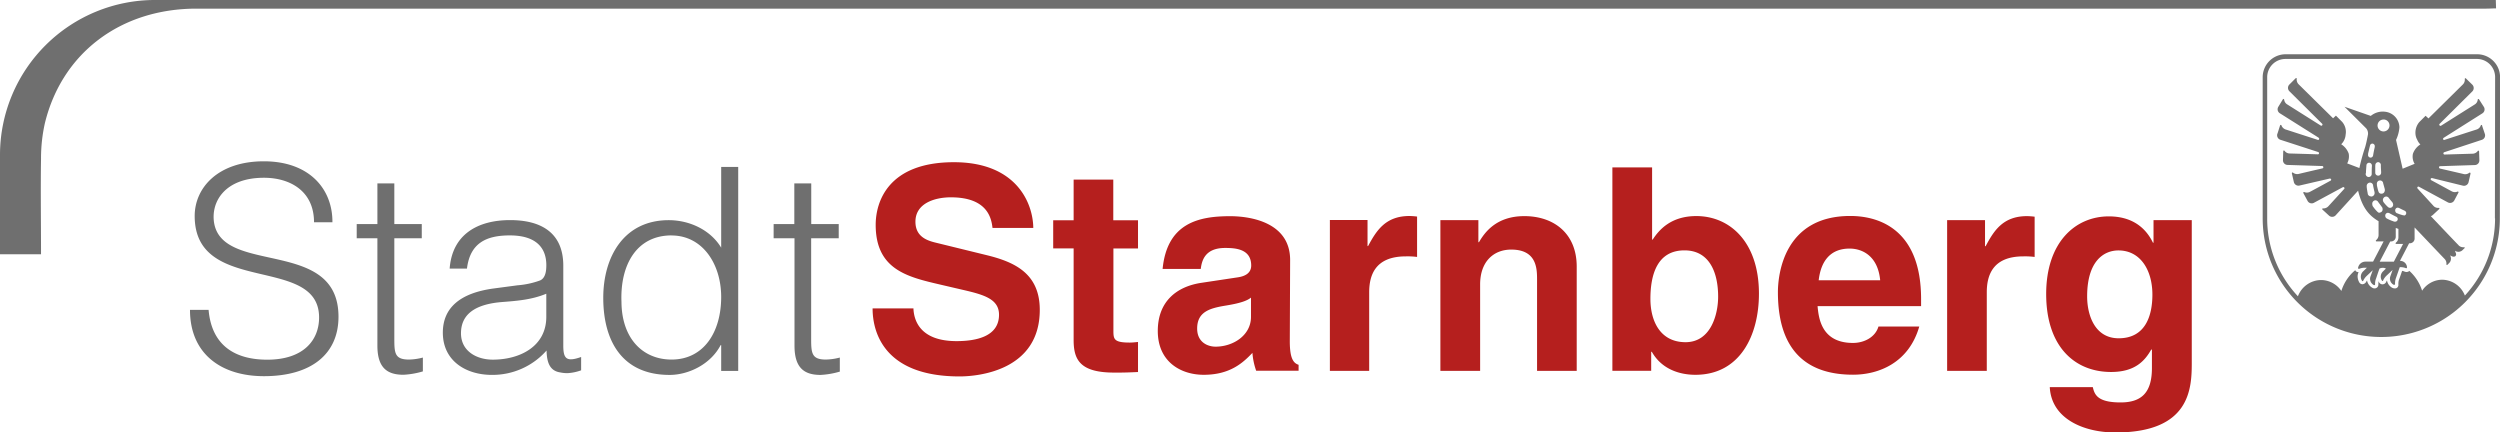 <?xml version="1.0" encoding="UTF-8"?> <svg xmlns="http://www.w3.org/2000/svg" id="Layer_1" data-name="Layer 1" viewBox="0 0 798.83 138.16"><defs><style>.cls-1,.cls-2{fill:#6f6f6f}.cls-1{fill-rule:evenodd}</style></defs><path d="M796.72 19.5a7.28 7.28 0 0 0-5.2-2.16h-61.2a7.33 7.33 0 0 0-7.32 7.31v45.14a37.89 37.89 0 0 0 75.78 0l.07-45.14a7.28 7.28 0 0 0-2.13-5.15Zm.53 50.29a36.27 36.27 0 0 1-9.64 24.65 7.91 7.91 0 0 0-7.24-5.06 7.76 7.76 0 0 0-6.43 3.51 14.3 14.3 0 0 0-4.07-6.33 1.32 1.32 0 0 1-.88.35c-.67 0-.76-.28-1.43-.36-.18.48-.35 1-.35 1l-.59 1.66a4 4 0 0 0-.26 1.33v.42a1.09 1.09 0 0 1-1 1.2 2 2 0 0 1-1-.22 3.31 3.31 0 0 1-1.64-2.35 1.62 1.62 0 0 0-.21.39 1.34 1.34 0 0 1-1.22.88 1.25 1.25 0 0 1-1.06-.59l-.06-.09c-.05-.1-.08-.22-.14-.33a9.07 9.07 0 0 0-.06 1.1 1.21 1.21 0 0 1-1.26 1.21 1.33 1.33 0 0 1-.67-.21 3.35 3.35 0 0 1-1.7-2.37l-.23.4a1.52 1.52 0 0 1-1.2.85 1.19 1.19 0 0 1-1.05-.62 3.89 3.89 0 0 1-.53-1.88 3.25 3.25 0 0 1 .32-1.38c-.82 0-1-.48-1-.48l-.06-.15a14.06 14.06 0 0 0-4.45 6.65 7.91 7.91 0 0 0-6.49-3.49 8 8 0 0 0-7.39 5.19 36.21 36.21 0 0 1-9.82-24.81V24.65a5.83 5.83 0 0 1 5.83-5.81h61.2a5.8 5.8 0 0 1 5.8 5.81l-.07 45.14Z" class="cls-1"></path><path d="M793.12 40.18v-.08a.22.22 0 0 0-.3-.16.28.28 0 0 0-.14.18 2.08 2.08 0 0 1-1.29 1.25c-.38.12-5.36 1.72-10.33 3.34a.36.36 0 0 1-.41-.21.44.44 0 0 1 .21-.48l12.34-7.8a1.5 1.5 0 0 0 .47-2.07l-1.49-2.32-.06-.09a.22.22 0 0 0-.32-.07.24.24 0 0 0-.09.22 2 2 0 0 1-1 1.52c-.35.23-5.82 3.66-10.68 6.74a.37.37 0 0 1-.5-.07.36.36 0 0 1 0-.5L790 29.19a1.53 1.53 0 0 0 0-2.12l-2-1.95-.06-.06a.2.2 0 0 0-.3 0c-.09.07-.06.17-.06.23a2.1 2.1 0 0 1-.61 1.69l-11 10.86-.91-.85-2 2-.06.07a5.26 5.26 0 0 0-1.14 4.1 4.4 4.4 0 0 0 .53 1.51 4 4 0 0 0 1 1.48 5.8 5.8 0 0 0-2.39 3 4.55 4.55 0 0 0 .49 3.11l.12.06-3.89 1.59-2.11-9.19a11.62 11.62 0 0 0 1.08-4 5.13 5.13 0 0 0-4.44-5 6 6 0 0 0-4.71 1.32l-8.4-2.93 6.92 6.89a2.56 2.56 0 0 1 .59 1.92c-.15.87-.27 1.37-.27 1.37s-.26 1.44-.67 2.82a62.44 62.44 0 0 0-1.81 6.58l-3.9-1.48a4.74 4.74 0 0 0 .49-3.11 5.8 5.8 0 0 0-2.4-3 4.79 4.79 0 0 0 1.42-3.1 4.89 4.89 0 0 0-1.11-4.05l-2-2-.91.84-11-10.85a2.14 2.14 0 0 1-.62-1.69.26.26 0 0 0 0-.23.28.28 0 0 0-.35 0l-2 2a1.52 1.52 0 0 0 0 2.12l10.47 10.39a.37.37 0 0 1-.44.59l-10.68-6.74a2 2 0 0 1-1-1.52.68.68 0 0 0-.12-.22.21.21 0 0 0-.29.08l-1.46 2.4a1.5 1.5 0 0 0 .46 2.06L740.88 44h-.06a.39.39 0 0 1 .21.5c-.07.13-.24.26-.38.21-5-1.62-10-3.24-10.36-3.35A2.22 2.22 0 0 1 729 40.1a.18.18 0 0 0-.15-.18.23.23 0 0 0-.29.15l-.79 2.48-.09.23a1.51 1.51 0 0 0 1 1.89l.32.1 11.73 3.81a.38.38 0 0 1 .27.42.35.35 0 0 1-.41.31c-4.6-.15-8.66-.26-9-.27a2 2 0 0 1-1.58-.83.46.46 0 0 0-.21-.13.23.23 0 0 0-.23.23l-.09 2.85a1.49 1.49 0 0 0 1.43 1.54l11.06.35a.38.38 0 0 1 .41.34.37.37 0 0 1-.32.42c-4 .92-7.28 1.7-7.58 1.77a2.12 2.12 0 0 1-1.75-.39.42.42 0 0 0-.24-.09.24.24 0 0 0-.17.28l.64 2.79a1.5 1.5 0 0 0 1.79 1.12l9.65-2.23a.43.43 0 0 1 .47.22.39.39 0 0 1-.15.43c-3.45 1.88-6.32 3.44-6.61 3.58a2.07 2.07 0 0 1-1.79.09.27.27 0 0 0-.23 0 .24.24 0 0 0-.09.32l1.35 2.51a1.49 1.49 0 0 0 2 .6l9.27-5a.36.36 0 0 1 .44.12c.15.16.09.37-.09.52q-2.49 2.73-5 5.47a2.13 2.13 0 0 1-1.67.67.21.21 0 0 0-.21.06.24.24 0 0 0 0 .32l2.11 1.93a1.51 1.51 0 0 0 2.11-.09l7.19-7.89c0 .15.07.3.09.44 1.23 4.65 3.07 7.35 6.44 9.32v4.41a2.09 2.09 0 0 1-.76 1.62.32.32 0 0 0-.12.22.2.2 0 0 0 .2.21h2.29l-3.37 6.46h-2.43a2.39 2.39 0 0 0-2.36 2v.07a.21.21 0 0 0 .2.22.27.27 0 0 0 .12 0h.06a4.53 4.53 0 0 1 1.93-.34h.5c-.42.43-.85.84-1.17 1.14a2.36 2.36 0 0 0-.39 3v.05a.22.22 0 0 0 .18.1.23.23 0 0 0 .23-.17 5.17 5.17 0 0 1 1.2-1.6l1.84-1.73-.73 2a2.23 2.23 0 0 0 1.12 2.77h.11a.24.24 0 0 0 .24-.22v-.07a4.44 4.44 0 0 1 .35-1.93c.15-.47.61-1.85 1.05-3.06a2.37 2.37 0 0 1 1.06-.25 1.9 1.9 0 0 1 1 .25c-.35.32-.65.62-.88.85a2.3 2.3 0 0 0-.38 3 .19.19 0 0 0 .18.1.21.21 0 0 0 .2-.15v-.08a5.16 5.16 0 0 1 1.2-1.59l1.82-1.72s-.53 1.52-.71 2a2.2 2.2 0 0 0 1.06 2.76h.08a.19.19 0 0 0 .12 0 .25.25 0 0 0 .23-.22s0 0 0-.06a4.91 4.91 0 0 1 .33-2c.17-.5.73-2.08 1.17-3.35h.09a4.53 4.53 0 0 1 1.9.33.19.19 0 0 0 .12 0 .2.2 0 0 0 .2-.21v-.13a2.17 2.17 0 0 0-2.19-2h-.06l2.93-5.63h.26a1.5 1.5 0 0 0 1.49-1.5V72.68c3.3 3.45 8 8.41 9.53 10a2.09 2.09 0 0 1 .64 1.68v.09a.27.27 0 0 0 0 .14.27.27 0 0 0 .35 0l.06-.07.65-.67a2.05 2.05 0 0 0 .11-2.24l.7.32a1 1 0 0 0 1-.09.86.86 0 0 0 .12-1l-.27-.74a1.9 1.9 0 0 0 2.4-.15l.09-.1.29-.28.21-.19.06-.06a.23.23 0 0 0 0-.32.16.16 0 0 0-.14 0h-.09a2.09 2.09 0 0 1-1.52-.49c-1.38-1.42-5.68-5.94-9-9.44a1.74 1.74 0 0 0 .59-.33l2-1.86.09-.07a.22.22 0 0 0 0-.32c0-.06-.15-.07-.23-.06a2 2 0 0 1-1.64-.68c-.2-.23-2.37-2.6-5-5.46a.41.41 0 0 1-.06-.54.36.36 0 0 1 .44-.09l9.24 5a1.52 1.52 0 0 0 2.05-.59l1.29-2.43.06-.09a.25.25 0 0 0-.09-.32.29.29 0 0 0-.24 0 2.12 2.12 0 0 1-1.81-.09c-.26-.14-3.13-1.71-6.58-3.57a.4.4 0 0 1-.15-.44.39.39 0 0 1 .47-.22l9.84 2.42a1.5 1.5 0 0 0 1.79-1.12l.61-2.68v-.1a.24.24 0 0 0-.17-.28.26.26 0 0 0-.24.08 2.08 2.08 0 0 1-1.75.39c-.3-.08-3.72-.87-7.7-1.79h.12a.35.35 0 0 1-.32-.4.36.36 0 0 1 .38-.33l11.06-.36a1.48 1.48 0 0 0 1.46-1.52l-.09-2.75v-.1a.27.27 0 0 0-.26-.23.25.25 0 0 0-.18.14 2.12 2.12 0 0 1-1.61.83l-9 .27a.35.35 0 0 1-.35-.32.38.38 0 0 1 .29-.43L793 44.69a1.49 1.49 0 0 0 1-1.87l-.88-2.62Zm-31.41-2a1.9 1.9 0 0 1 1.81 2 1.92 1.92 0 0 1-2 1.82 1.9 1.9 0 0 1-1.81-2 1.89 1.89 0 0 1 2-1.8Zm.29 22.71a1 1 0 0 1-1 1 .93.93 0 0 1-1-.68l-.06-.16c-.17-.59-.32-1.2-.44-1.81a2.5 2.5 0 0 1 0-.4 1 1 0 0 1 2-.34v.09c.18.59.3 1.07.47 1.67a3.49 3.49 0 0 1 .09.61Zm-3-8v-.08a.94.94 0 0 1 .88-1 .91.91 0 0 1 .88.95v.14c0 .74.06 1.32.09 2.06v.18a.94.94 0 1 1-1.88.09v-2.34Zm-2.32-3.68v-.12c.24-1 .44-1.9.62-2.56v-.06a.82.82 0 0 1 .73-.59.81.81 0 0 1 .79.86.49.49 0 0 0 0 .2c-.15.67-.38 1.72-.53 2.68a.84.84 0 0 1-.82.75.86.86 0 0 1-.81-.92 1 1 0 0 1 .04-.2Zm-.68 6.16c0-.84.09-1.66.15-2.44v-.15A.88.88 0 0 1 757 52a.92.92 0 0 1 .9 1v.08c-.06.75-.06 1.52-.06 2.32v.11a1 1 0 0 1-.93 1.06 1 1 0 0 1-1-1.06v-.12Zm1.61 7.39a1.06 1.06 0 0 1-1.05-.89v-.11a19.8 19.8 0 0 1-.32-2s0-.19 0-.24a1.07 1.07 0 0 1 1.05-1.17 1 1 0 0 1 1 1c.12.59.27 1.31.42 1.89a2.32 2.32 0 0 1 .05.38 1.11 1.11 0 0 1-1 1.18Zm2.78 5.24a.89.89 0 0 1-.62-.24l-.08-.07a11.45 11.45 0 0 1-1.4-1.64l-.07-.08a1.43 1.43 0 0 1-.2-.73A1.08 1.08 0 0 1 759 64a1 1 0 0 1 .88.5c.38.55.76 1 1.11 1.51l.09.1a1.12 1.12 0 0 1 .24.72 1 1 0 0 1-1 1.09Zm1.26-3.34a1.67 1.67 0 0 1-.24-.69 1.1 1.1 0 0 1 1.05-1.17 1.05 1.05 0 0 1 .85.46c.36.47.62.8 1 1.23a1.49 1.49 0 0 1 .38.92 1 1 0 0 1-1 1 .91.91 0 0 1-.58-.2l-.12-.1a10.51 10.51 0 0 1-1.31-1.44l-.06-.1Zm3.89 4.58h.09a.78.78 0 0 1 .52.75.81.81 0 0 1-.76.84.85.85 0 0 1-.23 0h-.09a15.22 15.22 0 0 1-2.25-.93l-.12-.07a.94.94 0 0 1-.53-.84.87.87 0 0 1 .83-.99 1.31 1.31 0 0 1 .53.14c.69.39 1.36.74 2.01 1.05Zm-.62 14.37h-4.53l3.37-6.46h.24a1.5 1.5 0 0 0 1.52-1.48v-2.81c.2 0 .67.24.85.28v2.75a2.1 2.1 0 0 1-.79 1.63s-.12.14-.12.2a.21.21 0 0 0 .23.22h2.17l-2.92 5.62Zm3.25-14.81h-.26a12.62 12.62 0 0 1-2-.68h-.06a.94.94 0 0 1-.5-.85.83.83 0 0 1 .79-.92 1.6 1.6 0 0 1 .5.14c.62.32 1 .51 1.64.8.44.24.58.44.58.79a.76.76 0 0 1-.7.79Z" class="cls-1"></path><path d="M66.65 99c1 11.68 8.78 15.93 18.74 15.93 11.69 0 16.57-6.33 16.57-13.48 0-20.2-39.75-6.8-39.75-32.43 0-9.06 7.51-17.48 22.09-17.48s22 8.88 21.92 19.47h-5.88c0-10-7.7-14.21-16-14.21-12.49 0-17 7.69-15.93 14.4 2.81 16.84 39.75 4.71 39.75 30 0 12-8.78 19-23.82 19-13.58 0-23.63-7.07-23.63-21.19h6m68.45 19.65a26.32 26.32 0 0 1-6.23 1.09c-5.36 0-8.34-2.36-8.34-9.33V76.13h-6.61V71.6h6.61v-13H126v13h8.77v4.53H126v32.14c0 4.62.17 6.62 4.7 6.62a18.65 18.65 0 0 0 4.42-.64v4.44m39.4-24.82c-4.62 1.91-9.33 2.27-14 2.63-8.25.64-13.22 3.62-13.22 10 0 5.7 5 8.42 10.15 8.42 8.6 0 17.11-4.17 17.11-13.68v-7.37m-9.15-2.71a27.08 27.08 0 0 0 7.16-1.55c1.82-.8 2-3.25 2-4.88 0-5.52-3.24-9.51-11.67-9.51-7.52 0-12.69 2.44-13.69 10.6h-5.53c.82-11 9.07-15.49 19.31-15.49 9.51 0 17 3.71 17 14.58v25.54c0 4.26 1.08 5.25 5.7 3.62v4.26a15.19 15.19 0 0 1-4.27.9A10.58 10.58 0 0 1 179 119c-3.63-.54-4.27-3.71-4.36-7a23 23 0 0 1-17.46 7.79c-8.25 0-15.68-4.44-15.68-13.5 0-7.88 5.44-12.68 16.38-14.13l7.52-1Zm49.17-15.94c-11.23 0-16.47 9.51-16 21.28.09 11.77 6.91 18.39 16 18.39 10.24 0 15.86-8.7 15.86-20 0-10.59-6-19.65-15.86-19.65m15.86-21.91h5.44v65.2h-5.44v-8.25h-.18c-3.19 6.16-10.32 9.52-16.29 9.52-15.13 0-21.21-10.79-21.21-24.64 0-13.13 6.61-24.81 20.92-24.81 6.61 0 13.31 3.08 16.76 8.79Zm38 65.38a26.33 26.33 0 0 1-6.26 1.09c-5.32 0-8.31-2.36-8.31-9.33V76.13h-6.67V71.6h6.61v-13h5.41v13H268v4.53h-8.81v32.14c0 4.62.21 6.62 4.71 6.62a19 19 0 0 0 4.45-.64v4.44" class="cls-2"></path><path d="M291.87 98.5c.12 3.62 1.9 10.5 13.78 10.5 6.43 0 13.57-1.54 13.57-8.43 0-5.06-4.89-6.42-11.76-8l-7-1.63c-10.53-2.45-20.65-4.81-20.65-19.11 0-7.25 3.88-20 25-20 19.92 0 25.27 13 25.36 21h-13.03c-.35-2.9-1.43-9.78-13.31-9.78-5.15 0-11.32 1.9-11.32 7.79 0 5.06 4.16 6.15 6.87 6.79l15.86 3.89c8.86 2.17 17 5.79 17 17.48 0 19.56-19.93 21.28-25.63 21.28-23.72 0-27.79-13.68-27.79-21.73h13m63.95-28.17h7.86v9h-7.86v26.18c0 2.8.09 3.9 5.26 3.9.79 0 1.7-.1 2.6-.19v9.6c-2 .09-4 .18-6 .18h-1.64c-10.94 0-12.93-4.16-12.93-10.41V79.38h-6.53v-9h6.53v-13h12.67v13m44 24.72c-1.26 1-3.36 1.81-8.6 2.63-4.71.82-8.6 2-8.6 7.25 0 4.43 3.42 5.79 5.88 5.79 5.62 0 11.32-3.62 11.32-9.51v-6.21m12.4 14c0 5.71 1.26 7 2.81 7.52v1.9h-13.55a22.16 22.16 0 0 1-1.2-5.71c-2.89 3-7 7-15.56 7-7.25 0-14.68-4.08-14.68-14 0-9.42 6-14.22 14-15.4l11.41-1.72c2-.27 4.44-1.09 4.44-3.8 0-5.34-5.09-5.61-8.33-5.61-6.35 0-7.44 3.89-7.79 6.7h-12.19c1.44-14.76 11.68-16.85 21.57-16.85 6.78 0 19.18 2.09 19.18 14Zm12.7-38.76h12.14v8.33h.18c2.63-4.89 5.53-9.6 13.22-9.6a21.54 21.54 0 0 1 2.43.18v12.9a23.53 23.53 0 0 0-3.6-.18c-9.89 0-11.7 6.16-11.7 11.5v25.09h-12.56V70.33m78.87 48.18h-12.67V89.26c0-3.53-.17-9.51-8.25-9.51-5.61 0-9.94 3.8-9.94 11.13v27.63h-12.7V70.33h12.14v7.07h.18c1.72-2.91 5.35-8.34 14.51-8.34 9.42 0 16.73 5.53 16.73 16.12v33.33M538.24 80c-8.72 0-10.88 7.79-10.88 15.49 0 7.15 3.16 13.85 11.23 13.85S549 100.48 549 94.78c0-7.61-2.72-14.78-10.76-14.78m-10.32-3.44h.17c2-3.08 5.79-7.52 13.95-7.52 10.59 0 20 8.15 20 24.81 0 13.23-6 25.91-20.3 25.91-5.24 0-10.85-1.9-13.92-7.34h-.21v6.07h-12.4v-65h12.69v23.09Zm72.86 13c-.73-7.78-5.7-10.13-9.77-10.13-6 0-9.15 3.8-9.88 10.13h19.65m12.49 14.77c-3.33 11.59-12.93 15.4-21.17 15.4-13.61 0-24-6.53-24-26.36 0-5.79 2-24.36 23.11-24.36 9.5 0 22.64 4.53 22.64 26.54v2.26h-33.08c.35 3.63 1.09 11.77 11.32 11.77 3.55 0 7.14-1.81 8.14-5.25Zm8.9-34h12.11v8.33h.2c2.61-4.89 5.5-9.6 13.23-9.6a21.89 21.89 0 0 1 2.42.18V82.1a23.6 23.6 0 0 0-3.62-.18c-9.86 0-11.67 6.16-11.67 11.5v25.09h-12.67V70.33M677 108.09c8.6 0 10.76-7.33 10.76-13.94 0-7.79-3.8-14.13-10.85-14.13-4.71 0-10 3.44-10 14.67 0 6.16 2.54 13.4 10.06 13.4m23.37-37.76V116c0 8.34-.64 22.19-24.37 22.19-10 0-20.47-4.26-21-14.49h13.75c.56 2.45 1.55 4.89 8.89 4.89 6.79 0 10-3.26 10-11v-5.79l-.18-.18c-2.08 3.71-5.26 7.24-12.87 7.24-11.59 0-20.74-8.06-20.74-24.91 0-16.66 9.42-24.81 20-24.81 9 0 12.58 5.26 14.13 8.43h.17v-7.24Z" style="fill:#b51f1e"></path><path d="M797.57 2.68c-1.09 0-2.09.08-3.13.08H62.77c-24.14 0-42.95 14.1-48.43 36.61a51.32 51.32 0 0 0-1.23 11.35c-.16 10.07 0 20.15 0 30.53H0V49.45A49.53 49.53 0 0 1 49.76 0H797.49Z" class="cls-2"></path></svg> 